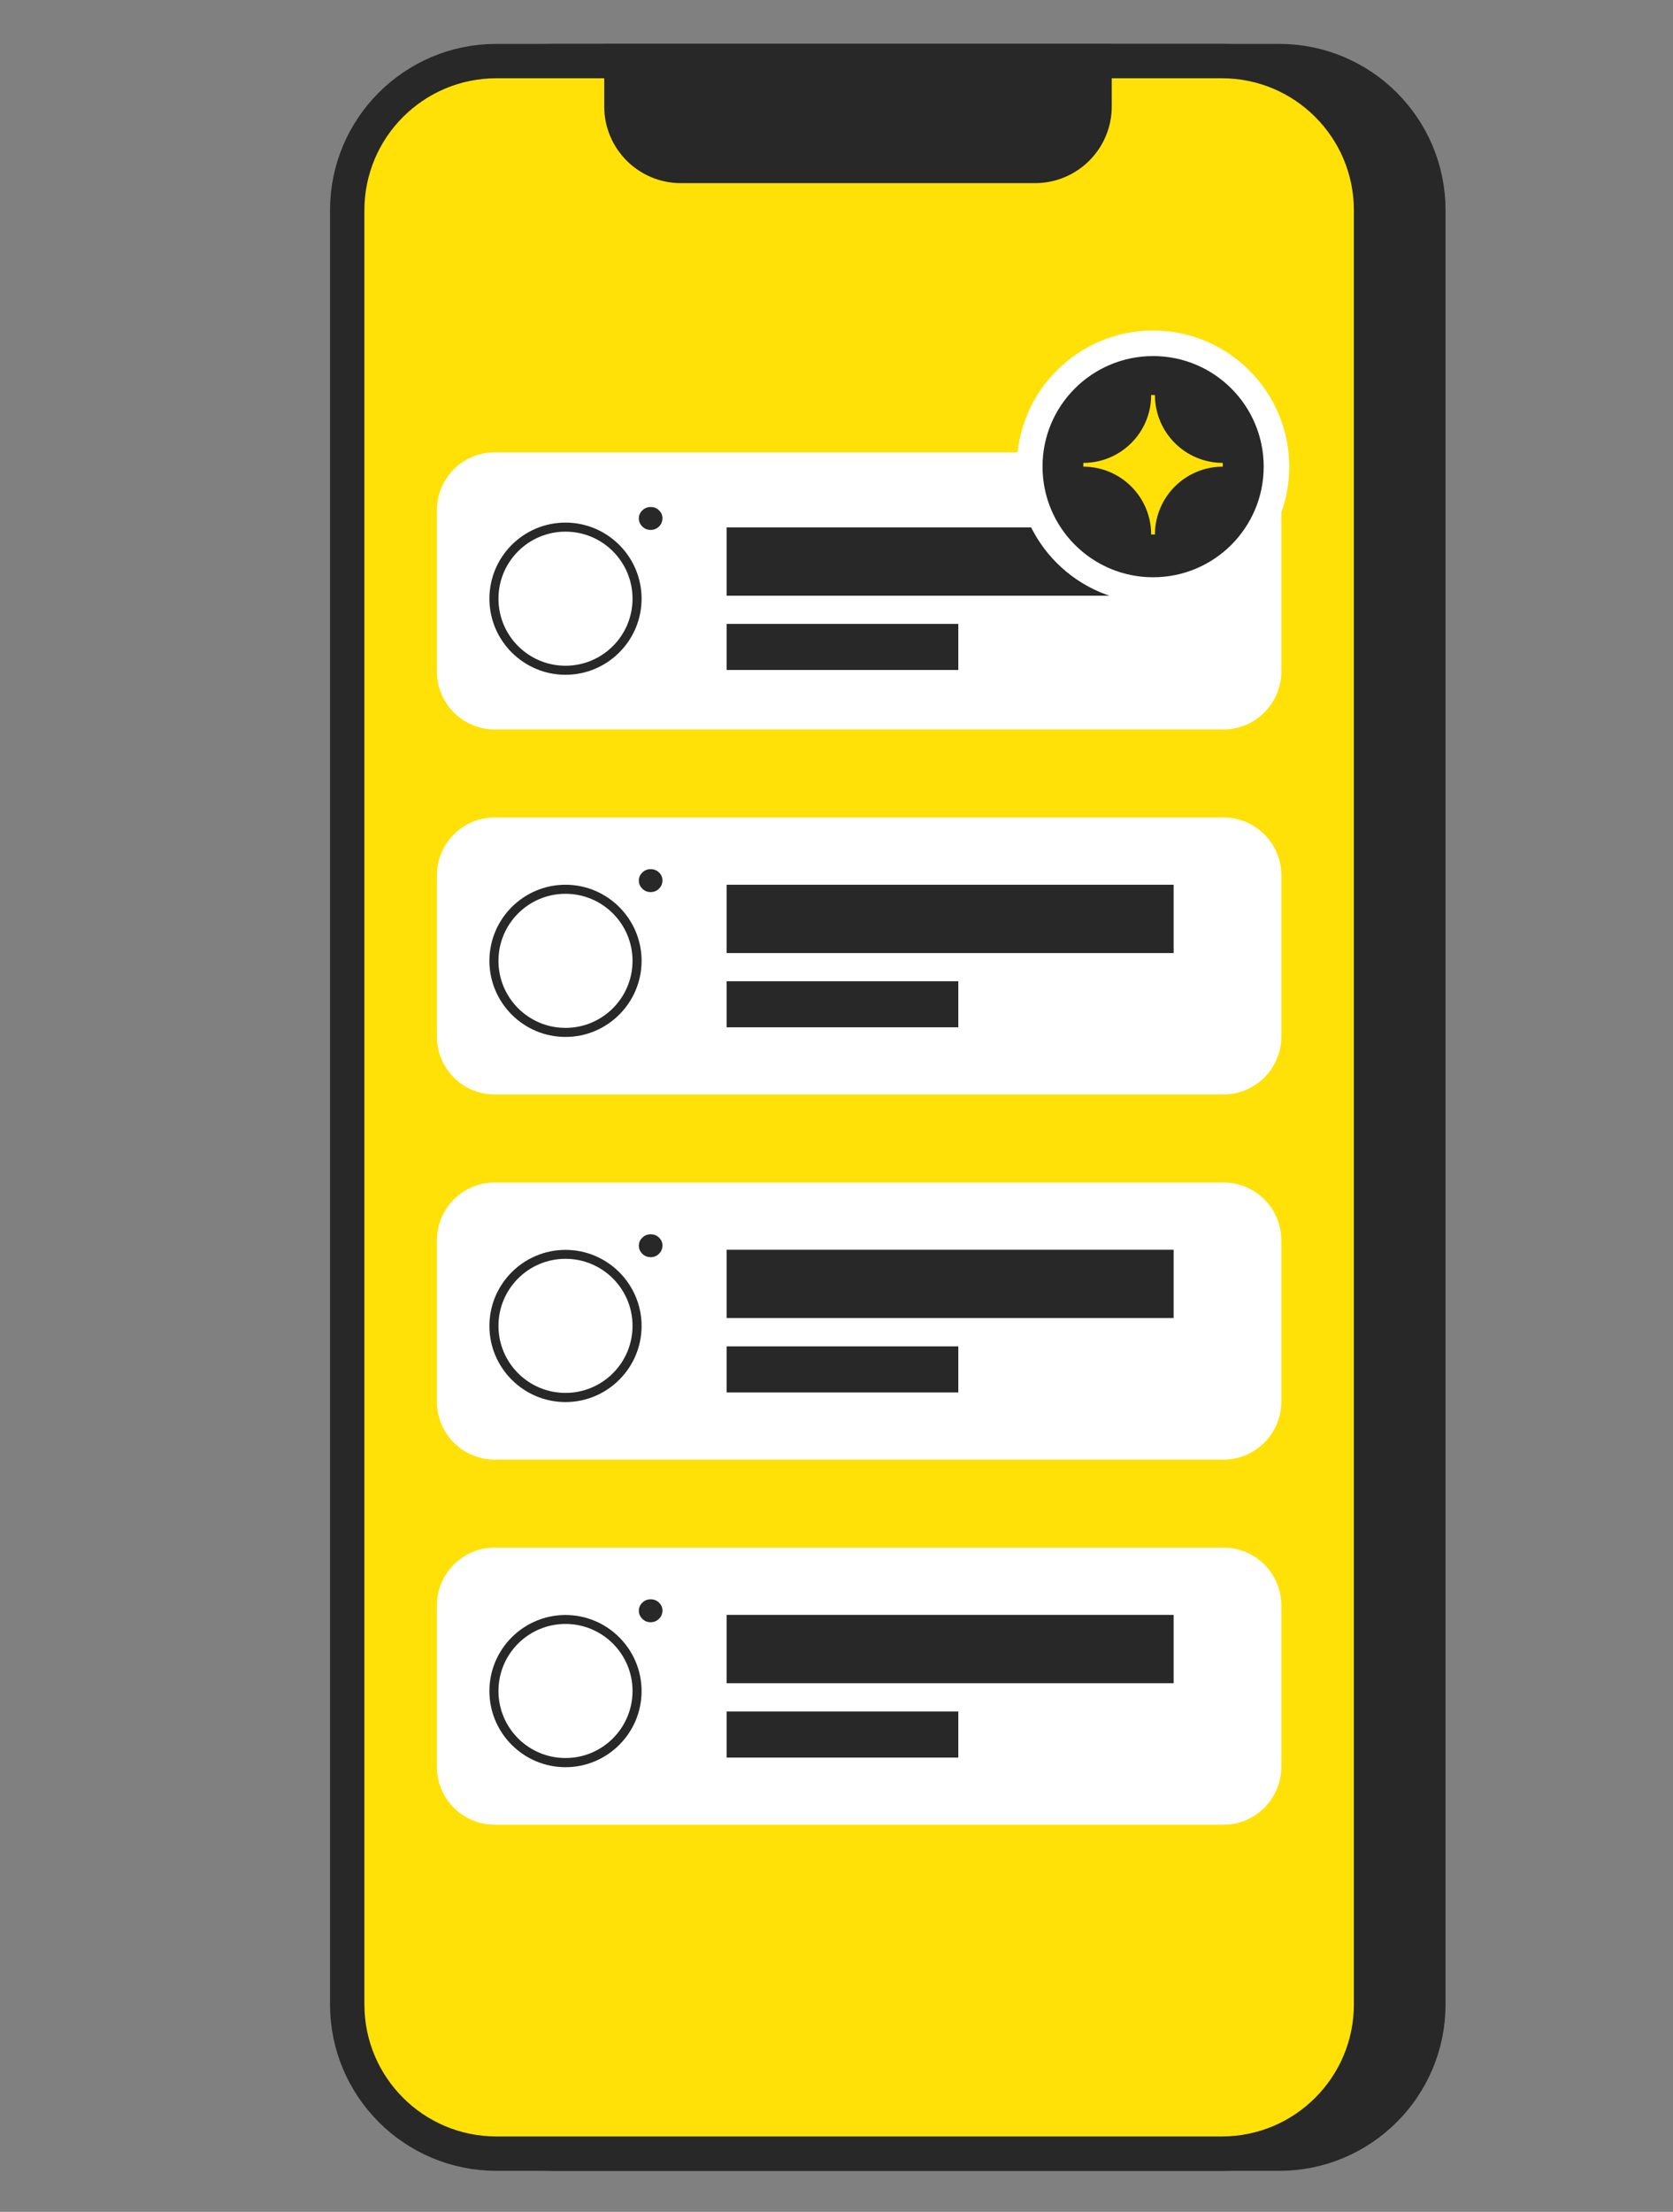 <?xml version="1.0" encoding="utf-8"?>
<!-- Generator: Adobe Illustrator 27.7.0, SVG Export Plug-In . SVG Version: 6.00 Build 0)  -->
<svg version="1.1" id="Capa_1" xmlns="http://www.w3.org/2000/svg" xmlns:xlink="http://www.w3.org/1999/xlink" x="0px" y="0px"
	 viewBox="0 0 146 193" style="enable-background:new 0 0 146 193;" xml:space="preserve">
<rect x="0" y="0" width="146" height="193" fill="#808080" stroke="none"/>
<style type="text/css">
	.st0{fill:#FFE108;}
	.st1{fill:#FFE108;stroke:#333333;stroke-width:2.586;stroke-miterlimit:10;}
	.st2{fill:#333333;stroke:#333333;stroke-width:2.586;stroke-miterlimit:10;}
	.st3{fill:#FFFFFF;stroke:#333333;stroke-width:2.586;stroke-miterlimit:10;}
	.st4{fill:none;stroke:#333333;stroke-width:2.586;stroke-miterlimit:10;}
	.st5{fill:none;stroke:#333333;stroke-width:2.586;stroke-linecap:round;stroke-linejoin:round;stroke-miterlimit:10;}
	.st6{fill:#252525;}
	.st7{fill:#FFFFFF;}
	.st8{fill:none;stroke:#333333;stroke-width:2.649;stroke-miterlimit:10;}
	.st9{fill:#333333;}
	.st10{fill:#333333;stroke:#333333;stroke-width:2.649;stroke-miterlimit:10;}
	.st11{fill:#FFE108;stroke:#333333;stroke-width:2.649;stroke-miterlimit:10;}
	.st12{fill:#282828;stroke:#282828;stroke-width:2.283;stroke-miterlimit:10;}
	.st13{fill:#FFFFFF;stroke:#282828;stroke-width:2.283;stroke-miterlimit:10;}
	.st14{fill:#282828;}
	.st15{fill:#282828;stroke:#282828;stroke-width:3;stroke-miterlimit:10;}
	.st16{fill:#FFE108;stroke:#282828;stroke-width:3;stroke-miterlimit:10;}
	.st17{fill:#FFFFFF;stroke:#282828;stroke-width:2.425;stroke-miterlimit:10;}
	.st18{fill:#FFFFFF;stroke:#282828;stroke-width:3;stroke-miterlimit:10;}
	.st19{fill:#FFE108;stroke:#333333;stroke-width:2.899;stroke-miterlimit:10;}
	.st20{fill:none;stroke:#333333;stroke-width:2.899;stroke-miterlimit:10;}
	.st21{fill:none;stroke:#333333;stroke-width:2.899;stroke-linecap:round;stroke-linejoin:round;stroke-miterlimit:10;}
</style>
<path class="st15" d="M111.63,187.92H48.32c-7.19,0-13.02-5.83-13.02-13.02V18.35c0-7.19,5.83-13.02,13.02-13.02h63.31
	c7.19,0,13.02,5.83,13.02,13.02V174.9C124.65,182.09,118.82,187.92,111.63,187.92z"/>
<path class="st16" d="M106.63,187.92H43.32c-7.19,0-13.02-5.83-13.02-13.02V18.35c0-7.19,5.83-13.02,13.02-13.02h63.31
	c7.19,0,13.02,5.83,13.02,13.02V174.9C119.65,182.09,113.82,187.92,106.63,187.92z"/>
<path class="st15" d="M90.32,14.48h-30.9c-2.87,0-5.19-2.33-5.19-5.19V5.34h41.29v3.95C95.52,12.16,93.19,14.48,90.32,14.48z"/>
<path class="st7" d="M106.77,63.65H43.18c-2.79,0-5.05-2.26-5.05-5.05V44.52c0-2.79,2.26-5.05,5.05-5.05h63.59
	c2.79,0,5.05,2.26,5.05,5.05V58.6C111.81,61.39,109.55,63.65,106.77,63.65z"/>
<path class="st7" d="M106.77,95.5H43.18c-2.79,0-5.05-2.26-5.05-5.05V76.38c0-2.79,2.26-5.05,5.05-5.05h63.59
	c2.79,0,5.05,2.26,5.05,5.05v14.08C111.81,93.24,109.55,95.5,106.77,95.5z"/>
<path class="st7" d="M106.77,127.36H43.18c-2.79,0-5.05-2.26-5.05-5.05v-14.08c0-2.79,2.26-5.05,5.05-5.05h63.59
	c2.79,0,5.05,2.26,5.05,5.05v14.08C111.81,125.1,109.55,127.36,106.77,127.36z"/>
<path class="st7" d="M106.77,159.22H43.18c-2.79,0-5.05-2.26-5.05-5.05v-14.08c0-2.79,2.26-5.05,5.05-5.05h63.59
	c2.79,0,5.05,2.26,5.05,5.05v14.08C111.81,156.96,109.55,159.22,106.77,159.22z"/>
<g>
	<path class="st14" d="M56.05,45.94c-0.2-0.2-0.3-0.44-0.3-0.71c0-0.26,0.1-0.5,0.3-0.69c0.2-0.2,0.44-0.3,0.73-0.3
		c0.29,0,0.54,0.1,0.73,0.29c0.2,0.19,0.3,0.42,0.3,0.68c0,0.29-0.1,0.54-0.3,0.73c-0.2,0.2-0.44,0.3-0.73,0.3
		C56.49,46.24,56.25,46.14,56.05,45.94z"/>
	<g>
		<path class="st14" d="M49.35,58.88c-3.66,0-6.64-2.98-6.64-6.64c0-3.66,2.98-6.64,6.64-6.64c3.66,0,6.64,2.98,6.64,6.64
			C55.99,55.9,53.01,58.88,49.35,58.88z M49.35,46.39c-3.23,0-5.85,2.62-5.85,5.85s2.62,5.85,5.85,5.85c3.23,0,5.85-2.62,5.85-5.85
			S52.58,46.39,49.35,46.39z"/>
	</g>
</g>
<g>
	<rect x="63.41" y="46.02" class="st14" width="39.01" height="5.96"/>
	<rect x="63.41" y="54.44" class="st14" width="20.22" height="4.02"/>
</g>
<g>
	<rect x="63.41" y="77.2" class="st14" width="39.01" height="5.96"/>
	<rect x="63.41" y="85.62" class="st14" width="20.22" height="4.02"/>
</g>
<g>
	<rect x="63.41" y="109.05" class="st14" width="39.01" height="5.96"/>
	<rect x="63.41" y="117.48" class="st14" width="20.22" height="4.02"/>
</g>
<g>
	<rect x="63.41" y="140.91" class="st14" width="39.01" height="5.96"/>
	<rect x="63.41" y="149.34" class="st14" width="20.22" height="4.02"/>
</g>
<g>
	<path class="st14" d="M56.05,77.54c-0.2-0.2-0.3-0.44-0.3-0.71c0-0.26,0.1-0.5,0.3-0.69c0.2-0.2,0.44-0.3,0.73-0.3
		c0.29,0,0.54,0.1,0.73,0.29c0.2,0.19,0.3,0.42,0.3,0.68c0,0.29-0.1,0.54-0.3,0.73c-0.2,0.2-0.44,0.3-0.73,0.3
		C56.49,77.84,56.25,77.74,56.05,77.54z"/>
	<g>
		<path class="st14" d="M49.35,90.48c-3.66,0-6.64-2.98-6.64-6.64c0-3.66,2.98-6.64,6.64-6.64c3.66,0,6.64,2.98,6.64,6.64
			C55.99,87.5,53.01,90.48,49.35,90.48z M49.35,77.99c-3.23,0-5.85,2.62-5.85,5.85c0,3.23,2.62,5.85,5.85,5.85
			c3.23,0,5.85-2.62,5.85-5.85C55.2,80.61,52.58,77.99,49.35,77.99z"/>
	</g>
</g>
<g>
	<path class="st14" d="M56.05,109.4c-0.2-0.2-0.3-0.44-0.3-0.71c0-0.26,0.1-0.5,0.3-0.69c0.2-0.2,0.44-0.3,0.73-0.3
		c0.29,0,0.54,0.1,0.73,0.29c0.2,0.19,0.3,0.42,0.3,0.68c0,0.29-0.1,0.54-0.3,0.73c-0.2,0.2-0.44,0.3-0.73,0.3
		C56.49,109.69,56.25,109.6,56.05,109.4z"/>
	<g>
		<path class="st14" d="M49.35,122.34c-3.66,0-6.64-2.98-6.64-6.64c0-3.66,2.98-6.64,6.64-6.64c3.66,0,6.64,2.98,6.64,6.64
			C55.99,119.36,53.01,122.34,49.35,122.34z M49.35,109.84c-3.23,0-5.85,2.62-5.85,5.85s2.62,5.85,5.85,5.85
			c3.23,0,5.85-2.62,5.85-5.85S52.58,109.84,49.35,109.84z"/>
	</g>
</g>
<g>
	<path class="st14" d="M56.05,141.25c-0.2-0.2-0.3-0.44-0.3-0.71c0-0.26,0.1-0.5,0.3-0.69c0.2-0.2,0.44-0.3,0.73-0.3
		c0.29,0,0.54,0.1,0.73,0.29c0.2,0.19,0.3,0.42,0.3,0.68c0,0.29-0.1,0.54-0.3,0.73c-0.2,0.2-0.44,0.3-0.73,0.3
		C56.49,141.55,56.25,141.45,56.05,141.25z"/>
	<g>
		<path class="st14" d="M49.35,154.2c-3.66,0-6.64-2.98-6.64-6.64c0-3.66,2.98-6.64,6.64-6.64c3.66,0,6.64,2.98,6.64,6.64
			C55.99,151.22,53.01,154.2,49.35,154.2z M49.35,141.7c-3.23,0-5.85,2.62-5.85,5.85s2.62,5.85,5.85,5.85
			c3.23,0,5.85-2.62,5.85-5.85S52.58,141.7,49.35,141.7z"/>
	</g>
</g>
<g>
	<circle class="st14" cx="100.63" cy="40.73" r="10.77"/>
	<path class="st7" d="M100.63,31.07c5.33,0,9.65,4.32,9.65,9.65c0,5.33-4.32,9.65-9.65,9.65c-5.33,0-9.65-4.32-9.65-9.65
		C90.97,35.4,95.29,31.07,100.63,31.07 M100.63,28.84c-6.55,0-11.89,5.33-11.89,11.89c0,6.55,5.33,11.88,11.89,11.88
		c6.55,0,11.88-5.33,11.88-11.88C112.51,34.17,107.18,28.84,100.63,28.84L100.63,28.84z"/>
</g>
<path class="st0" d="M100.46,46.64c0-3.27-2.65-5.92-5.92-5.92v-0.33c3.27,0,5.92-2.65,5.92-5.92h0.33c0,3.27,2.65,5.92,5.92,5.92
	v0.33c-3.27,0-5.92,2.65-5.92,5.92H100.46z"/>
</svg>
